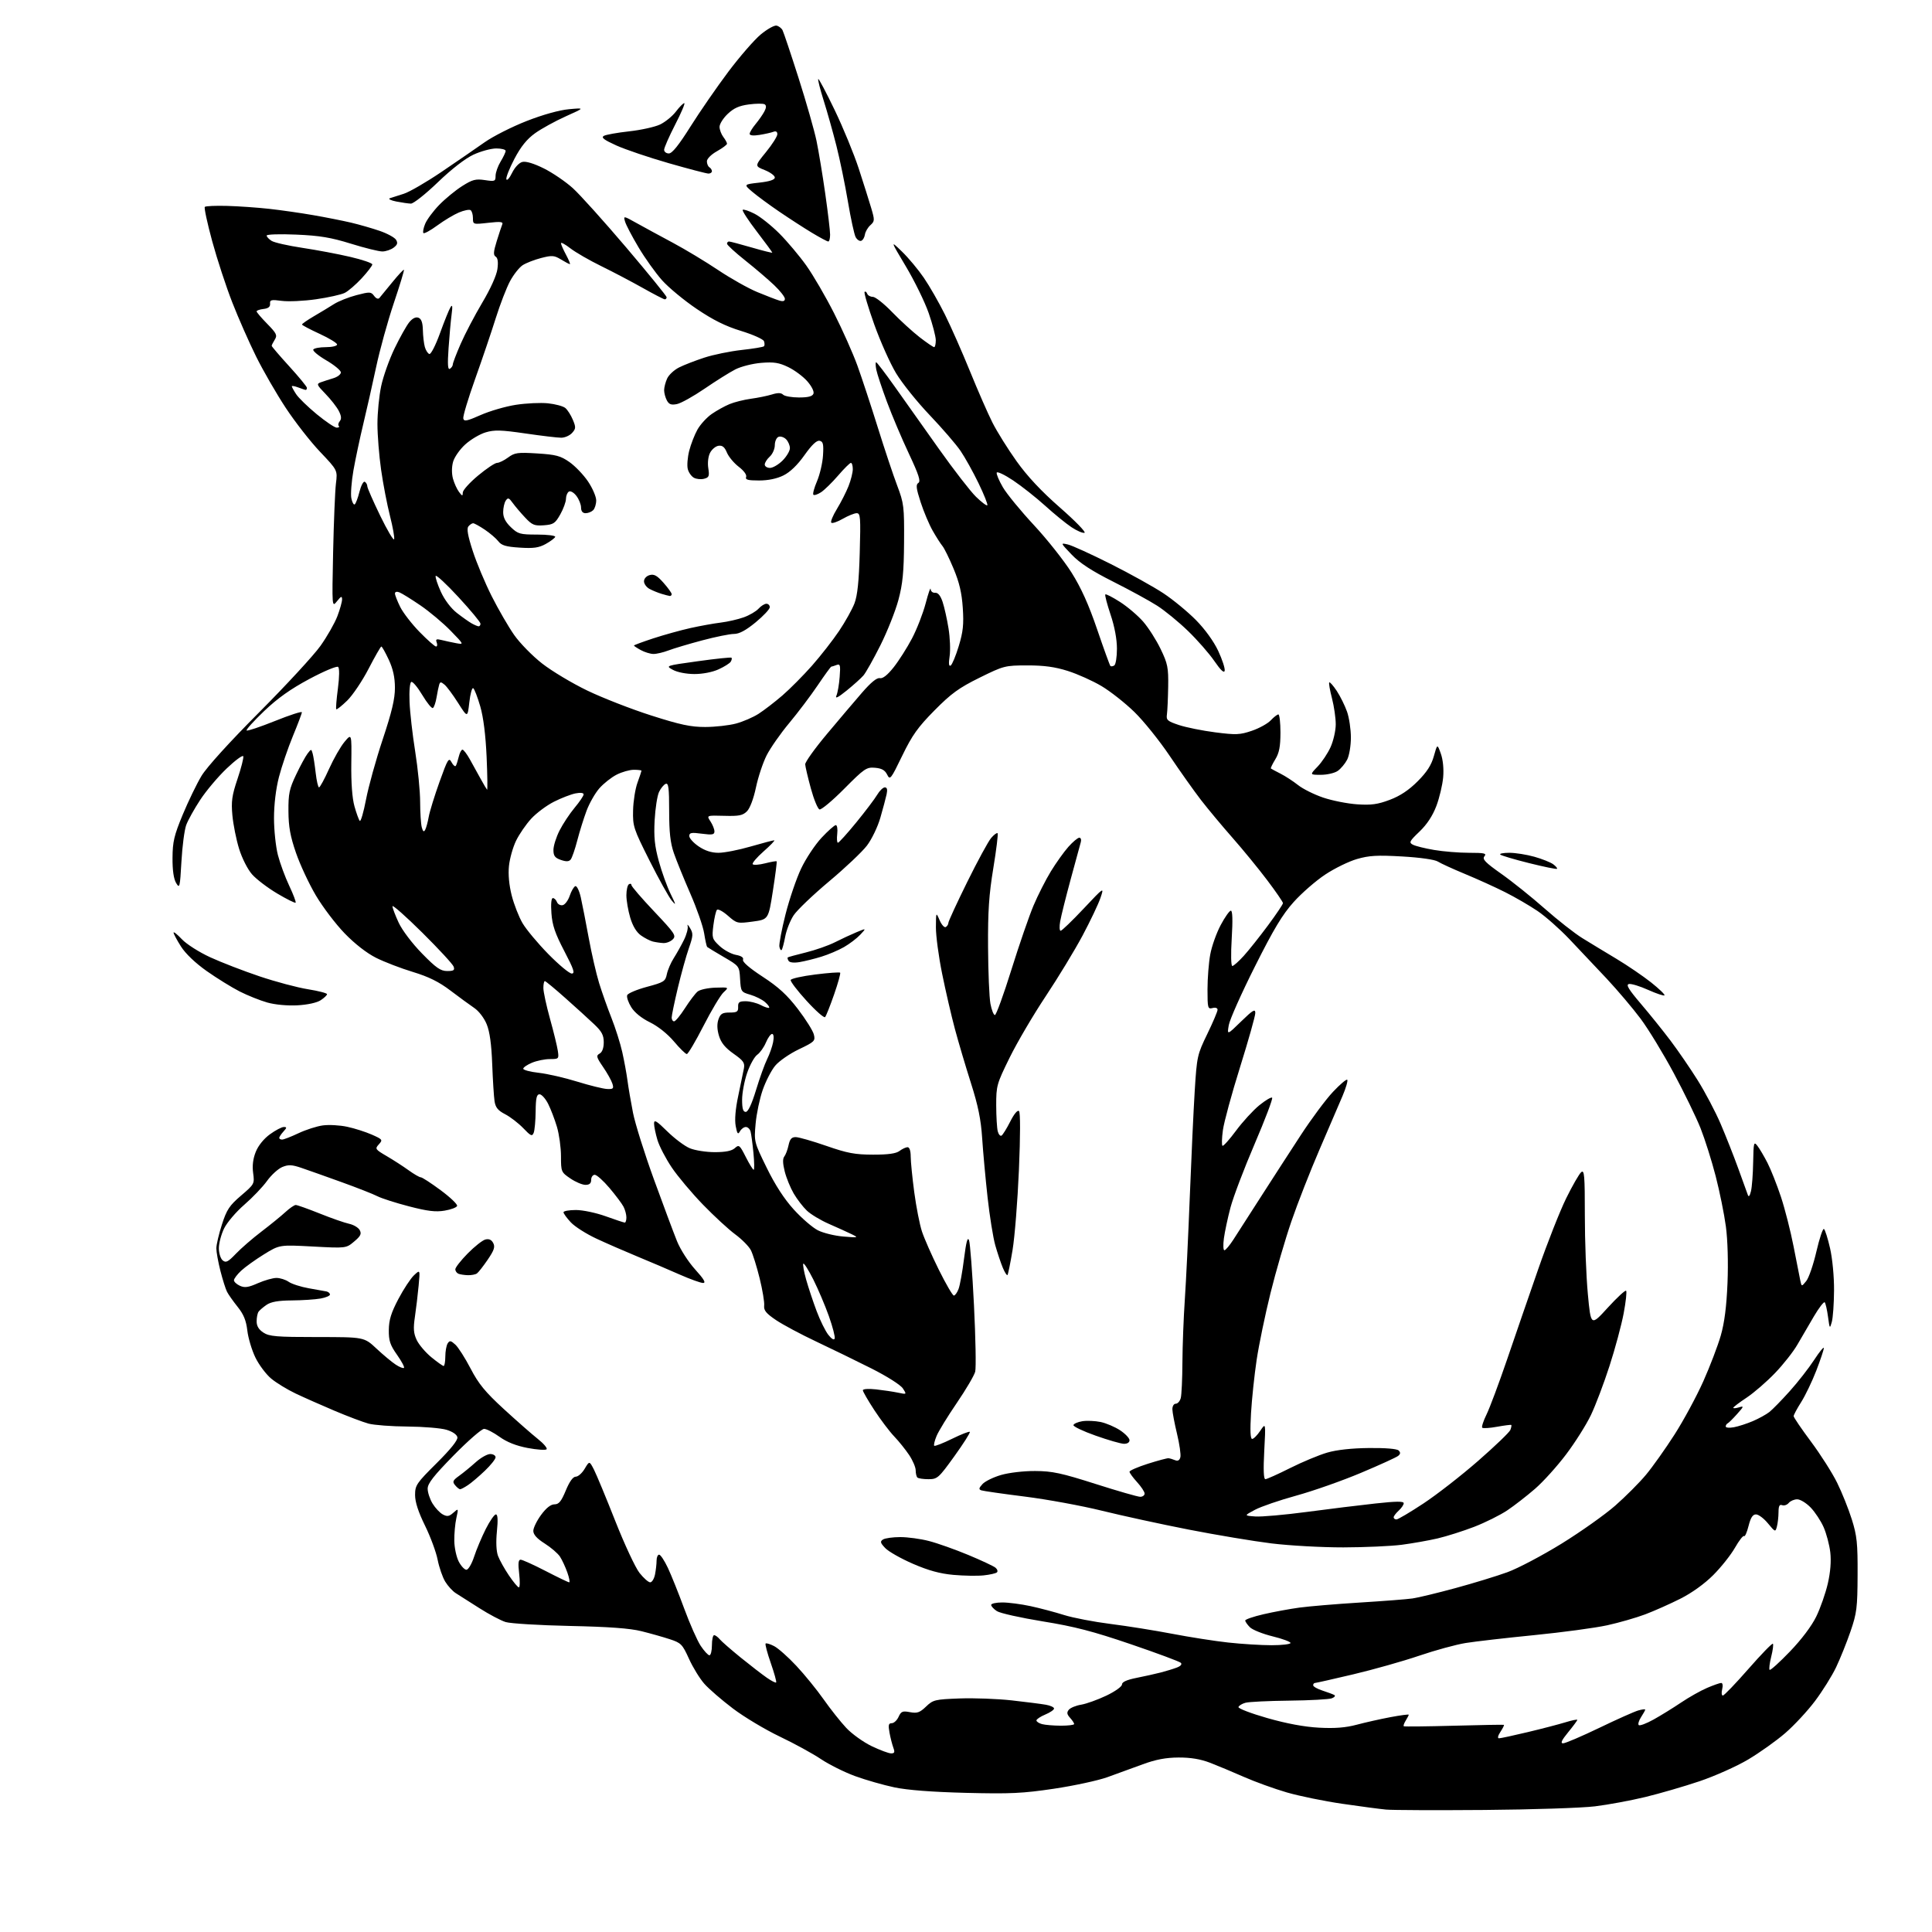<?xml version="1.0" encoding="UTF-8" standalone="no"?>
<svg 
  version="1.1" 
  xmlns="http://www.w3.org/2000/svg" 
  xmlns:xlink="http://www.w3.org/1999/xlink" 
  xmlns:svg="http://www.w3.org/2000/svg"
  xmlns:rdf="http://www.w3.org/1999/02/22-rdf-syntax-ns#"
  xmlns:cc="http://creativecommons.org/ns#"
  xmlns:dc="http://purl.org/dc/elements/1.1/"
  viewBox="0 0 768 768"
  width="768"
  height="768"
>
<style>svg {background-color: white; }</style>"
<path stroke="none" fill="black" fill-rule="evenodd" d="M590.00,719.49C571.02,719.64 553.48,719.57 551.00,719.34C548.52,719.11 540.65,718.06 533.50,717.02C526.35,715.98 516.45,713.95 511.50,712.51C506.55,711.07 498.90,708.30 494.50,706.36C490.10,704.42 484.02,701.88 481.00,700.72C477.23,699.27 473.30,698.62 468.50,698.64C463.47,698.67 459.46,699.42 454.25,701.34C450.26,702.80 443.96,705.10 440.25,706.44C436.53,707.78 426.97,709.85 419.00,711.04C406.52,712.90 401.65,713.13 384.00,712.69C370.56,712.35 360.76,711.60 355.56,710.51C351.19,709.59 344.15,707.58 339.91,706.03C335.68,704.48 329.57,701.44 326.35,699.28C323.13,697.11 315.77,693.08 310.00,690.33C304.23,687.58 295.84,682.56 291.36,679.17C286.89,675.79 281.75,671.34 279.95,669.29C278.15,667.24 275.41,662.78 273.87,659.37C271.27,653.63 270.72,653.07 266.28,651.62C263.65,650.75 258.57,649.32 255.00,648.43C250.40,647.28 242.07,646.67 226.50,646.34C214.40,646.08 202.93,645.38 201.00,644.79C199.07,644.19 194.35,641.69 190.50,639.23C186.65,636.77 182.47,634.11 181.20,633.32C179.94,632.54 178.04,630.46 176.98,628.72C175.92,626.98 174.57,623.06 173.97,620.03C173.38,616.99 171.12,610.88 168.95,606.46C166.28,601.03 165.00,597.08 165.00,594.28C165.00,590.41 165.56,589.59 173.58,581.62C179.15,576.08 182.05,572.47 181.82,571.33C181.62,570.27 179.89,569.08 177.49,568.36C175.30,567.70 168.32,567.12 162.00,567.07C155.68,567.03 148.70,566.50 146.50,565.91C144.30,565.31 138.22,563.02 133.00,560.81C127.78,558.60 120.80,555.51 117.50,553.94C114.20,552.37 109.84,549.71 107.81,548.02C105.79,546.34 102.96,542.58 101.54,539.67C100.12,536.76 98.67,531.93 98.32,528.94C97.85,524.91 96.85,522.46 94.47,519.50C92.71,517.30 90.80,514.60 90.24,513.50C89.68,512.40 88.50,508.65 87.61,505.17C86.73,501.69 86.00,497.67 86.00,496.24C86.00,494.81 87.00,490.54 88.22,486.76C90.13,480.83 91.19,479.23 95.83,475.26C101.13,470.73 101.21,470.58 100.63,466.31C100.23,463.39 100.57,460.62 101.67,457.88C102.66,455.40 104.87,452.66 107.30,450.90C109.50,449.30 111.98,448.00 112.81,448.00C114.09,448.00 114.07,448.27 112.65,449.83C111.74,450.83 111.00,451.96 111.00,452.33C111.00,452.70 111.52,453.00 112.15,453.00C112.79,453.00 115.70,451.87 118.62,450.49C121.55,449.10 125.91,447.70 128.32,447.37C130.73,447.04 135.09,447.28 138.01,447.91C140.93,448.53 145.34,449.94 147.81,451.03C152.10,452.93 152.22,453.10 150.60,454.89C148.99,456.67 149.12,456.88 153.70,459.56C156.34,461.10 160.26,463.63 162.40,465.18C164.55,466.73 166.74,468.00 167.28,468.00C167.82,468.00 171.37,470.31 175.17,473.13C178.97,475.94 181.92,478.75 181.71,479.37C181.51,479.98 179.27,480.83 176.73,481.25C173.18,481.85 169.94,481.46 162.57,479.54C157.32,478.18 151.68,476.37 150.05,475.53C148.42,474.68 142.00,472.16 135.79,469.92C129.58,467.68 122.41,465.13 119.84,464.26C116.01,462.96 114.67,462.90 112.21,463.91C110.57,464.59 107.84,467.08 106.14,469.45C104.44,471.82 100.37,476.08 97.09,478.92C93.82,481.75 90.21,486.00 89.07,488.35C87.93,490.71 87.00,494.23 87.00,496.19C87.00,498.16 87.68,500.32 88.52,501.02C89.80,502.08 90.64,501.65 93.77,498.38C95.82,496.23 100.42,492.24 104.00,489.52C107.58,486.79 111.85,483.31 113.50,481.78C115.15,480.26 116.98,479.01 117.56,479.00C118.14,479.00 122.41,480.52 127.06,482.38C131.70,484.25 136.97,486.08 138.76,486.47C140.55,486.85 142.46,487.99 143.00,489.00C143.79,490.48 143.36,491.36 140.78,493.53C137.59,496.22 137.59,496.22 124.35,495.51C111.12,494.80 111.12,494.80 104.92,498.63C101.52,500.73 97.44,503.66 95.86,505.13C94.29,506.60 93.00,508.31 93.00,508.92C93.00,509.54 94.07,510.53 95.37,511.12C97.27,511.99 98.71,511.78 102.50,510.10C105.12,508.95 108.45,508.00 109.90,508.00C111.36,508.00 113.55,508.70 114.77,509.55C115.99,510.40 119.58,511.55 122.74,512.11C125.91,512.66 129.07,513.23 129.78,513.37C130.48,513.51 131.11,514.05 131.17,514.56C131.24,515.08 129.54,515.81 127.40,516.19C125.25,516.57 120.11,516.91 115.97,516.94C110.62,516.98 107.73,517.49 105.97,518.69C104.61,519.62 103.17,520.86 102.77,521.44C102.36,522.02 102.02,523.73 102.02,525.23C102.00,527.10 102.85,528.51 104.71,529.73C107.06,531.26 109.90,531.50 126.09,531.50C144.75,531.50 144.75,531.50 149.65,536.08C152.34,538.60 155.79,541.47 157.31,542.46C158.82,543.46 160.30,544.03 160.59,543.75C160.88,543.46 159.63,541.11 157.81,538.53C155.06,534.63 154.51,532.95 154.56,528.67C154.60,524.70 155.48,521.85 158.37,516.36C160.44,512.44 163.23,508.20 164.57,506.94C167.01,504.65 167.01,504.65 166.41,511.07C166.08,514.61 165.42,520.16 164.94,523.41C164.24,528.12 164.39,530.01 165.66,532.70C166.55,534.56 169.17,537.64 171.49,539.54C173.81,541.44 176.00,543.00 176.35,543.00C176.71,543.00 177.01,541.31 177.02,539.25C177.02,537.19 177.45,534.84 177.95,534.04C178.74,532.79 179.19,532.86 181.00,534.50C182.16,535.55 184.89,539.84 187.07,544.02C190.24,550.11 192.86,553.31 200.26,560.11C205.34,564.77 211.42,570.11 213.77,571.98C216.12,573.84 217.69,575.70 217.27,576.12C216.85,576.53 213.45,576.29 209.73,575.59C205.17,574.72 201.51,573.27 198.56,571.15C196.15,569.42 193.39,568.00 192.43,568.00C191.47,568.00 186.03,572.74 180.34,578.54C172.36,586.69 170.00,589.70 170.00,591.79C170.01,593.28 170.88,595.93 171.95,597.69C173.02,599.44 174.85,601.39 176.03,602.02C177.77,602.95 178.55,602.82 180.22,601.33C182.27,599.51 182.28,599.51 181.40,603.50C180.91,605.70 180.55,609.75 180.59,612.50C180.63,615.25 181.43,618.96 182.36,620.75C183.29,622.54 184.66,624.00 185.41,624.00C186.16,624.00 187.53,621.68 188.47,618.80C189.40,615.95 191.49,611.00 193.10,607.80C194.71,604.61 196.52,602.00 197.12,602.00C197.86,602.00 197.99,604.14 197.53,608.75C197.11,612.96 197.27,616.63 197.97,618.50C198.59,620.15 200.53,623.64 202.30,626.25C204.06,628.86 205.84,631.00 206.26,631.00C206.68,631.00 206.73,628.52 206.37,625.50C205.90,621.47 206.05,620.00 206.95,620.00C207.63,620.00 212.10,622.02 216.90,624.50C221.69,626.98 225.90,629.00 226.26,629.00C226.62,629.00 226.29,627.23 225.52,625.07C224.76,622.91 223.44,620.08 222.60,618.79C221.75,617.49 219.02,615.15 216.53,613.57C213.44,611.62 212.00,610.02 212.00,608.55C212.00,607.37 213.39,604.51 215.09,602.20C217.11,599.45 218.94,598.00 220.40,598.00C222.16,598.00 223.11,596.84 224.91,592.50C226.40,588.90 227.78,587.00 228.88,587.00C229.81,587.00 231.41,585.58 232.43,583.84C234.30,580.69 234.30,580.69 236.12,584.23C237.12,586.18 240.93,595.37 244.59,604.64C248.25,613.91 252.58,623.19 254.21,625.25C255.84,627.31 257.75,629.00 258.46,629.00C259.17,629.00 260.03,627.59 260.38,625.87C260.72,624.16 261.00,621.68 261.00,620.37C261.00,619.07 261.45,618.00 262.01,618.00C262.57,618.00 264.13,620.36 265.49,623.25C266.85,626.14 269.78,633.44 272.00,639.48C274.22,645.52 277.16,652.16 278.53,654.23C279.91,656.30 281.47,658.00 282.01,658.00C282.56,658.00 283.00,656.20 283.00,654.00C283.00,651.80 283.39,650.00 283.88,650.00C284.36,650.00 285.36,650.73 286.09,651.61C286.83,652.50 290.60,655.78 294.46,658.92C298.33,662.05 302.99,665.65 304.81,666.91C306.63,668.18 308.30,669.03 308.53,668.81C308.75,668.58 307.80,665.11 306.40,661.10C305.00,657.09 304.08,653.59 304.34,653.33C304.60,653.07 306.13,653.53 307.73,654.36C309.34,655.19 313.32,658.72 316.57,662.21C319.83,665.69 324.70,671.68 327.40,675.52C330.09,679.36 334.14,684.46 336.40,686.87C338.65,689.27 343.20,692.53 346.50,694.12C349.80,695.70 353.28,697.00 354.23,697.00C355.60,697.00 355.78,696.54 355.12,694.75C354.66,693.51 353.97,690.81 353.59,688.75C353.04,685.72 353.21,685.00 354.48,685.00C355.34,685.00 356.56,683.87 357.19,682.49C358.19,680.29 358.77,680.05 361.73,680.61C364.59,681.14 365.61,680.79 368.11,678.40C370.92,675.70 371.66,675.53 381.49,675.16C387.21,674.95 396.53,675.30 402.20,675.93C407.86,676.57 413.96,677.34 415.75,677.66C417.54,677.97 419.00,678.65 419.00,679.16C419.00,679.68 417.43,680.76 415.50,681.56C413.57,682.37 412.00,683.42 412.00,683.90C412.00,684.38 413.01,685.04 414.25,685.37C415.49,685.70 418.86,685.98 421.75,685.99C424.64,685.99 427.00,685.70 427.00,685.33C427.00,684.96 426.26,683.84 425.36,682.85C424.10,681.45 423.99,680.72 424.88,679.64C425.52,678.88 427.72,677.97 429.77,677.64C431.82,677.30 436.31,675.69 439.75,674.06C443.24,672.40 446.00,670.43 446.00,669.61C446.00,668.62 447.87,667.77 451.75,666.99C454.91,666.36 459.24,665.40 461.37,664.85C463.51,664.30 466.39,663.42 467.79,662.89C469.35,662.30 469.97,661.57 469.39,660.99C468.88,660.48 459.92,657.15 449.48,653.59C434.43,648.46 427.19,646.58 414.53,644.53C405.74,643.10 397.53,641.27 396.28,640.45C395.02,639.63 394.00,638.51 394.00,637.98C394.00,637.44 396.00,637.00 398.43,637.00C400.87,637.00 405.94,637.66 409.68,638.47C413.43,639.28 419.43,640.87 423.00,642.00C426.57,643.12 434.90,644.72 441.50,645.55C448.10,646.38 459.12,648.14 466.00,649.46C472.88,650.78 482.87,652.35 488.21,652.93C493.55,653.52 501.31,654.00 505.46,654.00C509.61,654.00 513.00,653.60 513.00,653.11C513.00,652.62 509.79,651.43 505.86,650.47C501.93,649.50 497.88,647.88 496.86,646.86C495.84,645.84 495.00,644.63 495.00,644.18C495.00,643.73 498.26,642.61 502.25,641.69C506.24,640.76 512.65,639.58 516.50,639.05C520.35,638.53 531.15,637.62 540.50,637.04C549.85,636.46 559.30,635.73 561.50,635.41C563.70,635.10 571.35,633.25 578.50,631.31C585.65,629.37 594.97,626.52 599.20,624.98C603.44,623.44 613.15,618.31 620.79,613.60C628.42,608.88 638.00,602.09 642.08,598.51C646.16,594.93 651.66,589.42 654.30,586.25C656.94,583.09 662.05,575.88 665.67,570.23C669.28,564.59 674.41,555.09 677.08,549.12C679.74,543.16 682.87,534.95 684.04,530.89C685.51,525.76 686.32,519.36 686.71,510.00C687.04,501.91 686.78,492.93 686.07,487.59C685.42,482.69 683.59,473.67 682.01,467.54C680.43,461.41 677.72,452.84 676.00,448.49C674.27,444.14 669.47,434.27 665.32,426.54C661.18,418.82 655.27,409.12 652.20,405.00C649.13,400.88 643.03,393.68 638.66,389.00C634.28,384.32 627.59,377.24 623.79,373.25C619.99,369.26 614.32,364.25 611.19,362.13C608.06,360.01 602.28,356.65 598.34,354.67C594.40,352.68 587.22,349.43 582.39,347.43C577.57,345.43 572.69,343.20 571.56,342.48C570.35,341.70 564.53,340.87 557.41,340.46C547.46,339.89 544.28,340.07 539.41,341.48C536.16,342.42 530.47,345.20 526.78,347.66C523.08,350.11 517.45,355.01 514.28,358.54C509.80,363.52 506.33,369.28 498.83,384.23C493.50,394.83 488.84,405.30 488.46,407.50C487.77,411.50 487.77,411.50 493.38,406.03C498.07,401.47 499.00,400.92 499.00,402.70C499.00,403.87 496.28,413.52 492.96,424.14C489.63,434.76 486.55,446.07 486.12,449.27C485.68,452.46 485.61,455.26 485.96,455.47C486.31,455.69 488.73,452.99 491.33,449.48C493.93,445.96 498.08,441.43 500.55,439.40C503.03,437.38 505.34,436.01 505.69,436.36C506.05,436.71 502.91,444.99 498.73,454.75C494.54,464.51 490.23,475.88 489.14,480.00C488.05,484.12 486.87,489.64 486.52,492.25C486.17,494.86 486.25,497.00 486.72,497.00C487.18,497.00 488.79,495.09 490.30,492.75C491.81,490.41 496.75,482.72 501.27,475.67C505.80,468.61 512.93,457.58 517.12,451.17C521.31,444.75 527.04,437.05 529.85,434.06C532.66,431.07 535.23,428.89 535.55,429.22C535.88,429.55 535.04,432.45 533.68,435.66C532.33,438.87 528.21,448.45 524.53,456.95C520.86,465.45 515.83,478.28 513.37,485.45C510.90,492.63 507.15,505.49 505.04,514.04C502.92,522.58 500.45,534.50 499.54,540.54C498.64,546.57 497.63,556.11 497.30,561.75C496.90,568.64 497.04,572.00 497.75,572.00C498.33,572.00 499.78,570.54 500.98,568.75C503.16,565.50 503.16,565.50 502.56,576.75C502.16,584.24 502.31,588.00 503.00,588.00C503.57,588.00 508.00,586.01 512.84,583.58C517.68,581.15 524.31,578.39 527.57,577.44C531.37,576.33 537.32,575.68 544.19,575.61C550.73,575.54 555.32,575.92 555.99,576.59C556.78,577.39 556.73,577.97 555.79,578.74C555.08,579.32 548.42,582.36 541.00,585.48C533.58,588.61 522.04,592.67 515.36,594.51C508.69,596.34 501.26,598.89 498.86,600.17C494.50,602.50 494.50,602.50 499.00,602.82C501.48,603.00 510.70,602.18 519.50,601.01C528.30,599.84 540.56,598.33 546.75,597.66C555.05,596.75 558.00,596.73 558.00,597.56C558.00,598.18 557.10,599.50 556.00,600.50C554.90,601.50 554.00,602.69 554.00,603.15C554.00,603.62 554.50,604.00 555.11,604.00C555.73,604.00 560.56,601.14 565.86,597.64C571.16,594.14 580.96,586.51 587.62,580.69C594.29,574.86 600.04,569.34 600.40,568.41C600.75,567.48 600.92,566.59 600.77,566.45C600.62,566.30 598.09,566.62 595.15,567.15C592.20,567.69 589.53,567.86 589.21,567.54C588.89,567.22 589.66,564.83 590.94,562.23C592.21,559.63 595.86,549.85 599.06,540.50C602.25,531.15 607.83,514.95 611.47,504.50C615.10,494.05 620.11,481.37 622.59,476.32C625.08,471.28 627.76,466.61 628.56,465.95C629.81,464.92 630.00,467.23 630.00,483.13C629.99,493.23 630.53,507.28 631.19,514.35C632.39,527.20 632.39,527.20 639.09,519.85C642.78,515.81 646.07,512.77 646.40,513.09C646.74,513.42 646.30,517.47 645.43,522.09C644.56,526.72 642.03,536.12 639.80,543.00C637.58,549.88 634.26,558.65 632.42,562.50C630.58,566.35 626.15,573.38 622.56,578.13C618.98,582.88 613.41,589.05 610.18,591.84C606.96,594.63 602.01,598.48 599.18,600.38C596.35,602.28 590.42,605.23 586.00,606.94C581.59,608.64 575.04,610.71 571.46,611.55C567.88,612.38 561.47,613.51 557.22,614.07C552.98,614.62 542.52,615.09 534.00,615.11C525.48,615.12 512.65,614.41 505.50,613.54C498.35,612.66 483.50,610.18 472.50,608.03C461.50,605.88 445.98,602.50 438.00,600.53C430.02,598.56 416.30,596.04 407.50,594.93C398.70,593.83 390.88,592.70 390.11,592.44C389.00,592.05 389.09,591.56 390.54,589.96C391.54,588.85 394.86,587.22 397.93,586.33C401.10,585.41 406.95,584.72 411.50,584.75C418.30,584.78 421.91,585.56 435.50,589.89C444.30,592.70 452.29,595.00 453.25,595.00C454.21,595.00 455.00,594.43 455.00,593.72C455.00,593.02 453.65,590.97 452.00,589.16C450.35,587.35 449.00,585.50 449.00,585.04C449.00,584.57 452.26,583.15 456.25,581.88C460.24,580.61 463.95,579.62 464.50,579.67C465.05,579.73 466.23,580.08 467.12,580.45C468.20,580.89 468.89,580.51 469.21,579.29C469.48,578.29 468.88,574.10 467.89,569.98C466.90,565.87 466.07,561.49 466.04,560.25C466.02,558.98 466.60,558.00 467.38,558.00C468.14,558.00 469.04,556.99 469.37,555.75C469.70,554.51 470.00,548.10 470.03,541.50C470.07,534.90 470.50,523.65 470.99,516.50C471.48,509.35 472.37,490.90 472.97,475.50C473.57,460.10 474.45,441.20 474.93,433.50C475.78,419.95 475.94,419.23 479.90,411.05C482.16,406.41 484.00,402.06 484.00,401.40C484.00,400.68 483.19,400.40 482.00,400.71C480.12,401.20 480.00,400.74 480.00,393.30C480.00,388.94 480.49,382.70 481.09,379.43C481.68,376.17 483.55,370.91 485.23,367.75C486.91,364.59 488.73,362.00 489.29,362.00C489.95,362.00 490.07,365.81 489.63,373.00C489.25,379.36 489.34,384.00 489.87,384.00C490.36,384.00 492.41,382.18 494.42,379.96C496.43,377.74 500.75,372.30 504.04,367.87C507.32,363.45 510.00,359.46 510.00,359.01C510.00,358.56 507.19,354.46 503.75,349.91C500.31,345.35 494.11,337.77 489.96,333.06C485.81,328.35 480.16,321.57 477.40,318.00C474.65,314.43 469.06,306.55 464.99,300.50C460.92,294.45 454.59,286.57 450.91,283.00C447.23,279.42 441.36,274.80 437.86,272.72C434.36,270.64 428.35,267.94 424.50,266.72C419.38,265.10 415.05,264.50 408.38,264.51C399.50,264.52 399.01,264.65 389.38,269.40C381.17,273.46 378.15,275.65 371.48,282.39C364.86,289.09 362.62,292.23 358.65,300.41C354.09,309.83 353.79,310.20 352.65,307.91C351.77,306.14 350.49,305.42 347.82,305.20C344.45,304.91 343.59,305.49 335.61,313.53C330.89,318.29 326.46,321.99 325.76,321.76C325.07,321.53 323.52,317.78 322.33,313.42C321.14,309.07 320.13,304.75 320.08,303.84C320.04,302.93 323.90,297.53 328.67,291.84C333.43,286.15 339.73,278.73 342.67,275.34C346.23,271.24 348.59,269.32 349.75,269.58C350.91,269.84 352.78,268.36 355.26,265.24C357.32,262.63 360.60,257.48 362.54,253.78C364.48,250.09 366.93,243.79 367.98,239.78C369.03,235.78 369.91,233.24 369.94,234.14C369.98,235.06 370.76,235.72 371.72,235.64C372.87,235.55 373.85,236.74 374.71,239.29C375.40,241.37 376.46,246.10 377.05,249.79C377.65,253.48 377.85,258.46 377.49,260.86C377.05,263.83 377.18,265.00 377.91,264.56C378.49,264.19 379.94,260.72 381.12,256.83C382.85,251.12 383.16,248.20 382.72,241.63C382.33,235.69 381.34,231.49 379.06,226.05C377.35,221.95 375.36,217.90 374.64,217.05C373.93,216.20 372.17,213.46 370.75,210.96C369.33,208.46 367.17,203.35 365.96,199.60C364.18,194.10 364.01,192.61 365.07,191.96C366.08,191.33 365.23,188.70 361.29,180.32C358.48,174.37 354.56,165.09 352.56,159.70C350.56,154.31 348.66,148.57 348.34,146.95C348.02,145.33 347.99,144.00 348.28,144.00C348.57,144.00 351.92,148.39 355.72,153.75C359.52,159.11 367.43,170.27 373.30,178.54C379.17,186.81 385.77,195.33 387.97,197.47C390.17,199.62 392.19,201.14 392.47,200.86C392.75,200.58 391.19,196.65 389.00,192.12C386.81,187.59 383.57,181.77 381.80,179.19C380.04,176.61 374.52,170.22 369.55,165.00C364.57,159.78 358.56,152.29 356.20,148.36C353.83,144.43 349.92,135.67 347.50,128.89C345.08,122.11 343.37,116.33 343.69,116.03C344.01,115.74 344.47,116.06 344.72,116.75C344.97,117.44 345.98,118.00 346.97,118.00C347.97,118.00 351.42,120.73 354.64,124.07C357.86,127.40 362.79,131.90 365.59,134.07C368.39,136.23 370.98,138.00 371.34,138.00C371.70,138.00 371.99,136.76 371.99,135.25C371.98,133.74 370.71,128.88 369.17,124.46C367.63,120.03 363.56,111.71 360.13,105.96C353.89,95.50 353.89,95.50 358.54,100.00C361.10,102.47 365.01,107.16 367.24,110.42C369.47,113.67 373.25,120.26 375.64,125.07C378.03,129.87 382.51,140.03 385.61,147.65C388.71,155.27 392.71,164.43 394.52,168.00C396.32,171.57 400.63,178.48 404.10,183.34C408.38,189.34 413.91,195.25 421.37,201.78C427.40,207.06 431.79,211.57 431.12,211.79C430.45,212.02 428.13,211.03 425.97,209.60C423.80,208.16 419.08,204.32 415.48,201.05C411.88,197.79 406.14,193.26 402.74,190.98C399.33,188.71 396.40,187.31 396.21,187.88C396.02,188.45 397.13,191.07 398.67,193.71C400.21,196.34 405.76,203.11 411.00,208.74C416.24,214.38 422.96,222.86 425.95,227.60C429.78,233.69 432.77,240.33 436.15,250.24C438.78,257.95 441.14,264.47 441.40,264.73C441.66,264.99 442.35,264.90 442.93,264.54C443.52,264.18 444.00,261.18 444.00,257.87C444.00,254.08 443.06,249.05 441.46,244.30C440.07,240.14 439.13,236.54 439.38,236.29C439.63,236.04 442.26,237.38 445.22,239.28C448.18,241.17 452.33,244.70 454.43,247.11C456.53,249.53 459.66,254.43 461.37,258.00C464.18,263.82 464.49,265.38 464.37,273.00C464.29,277.68 464.07,282.62 463.87,284.00C463.54,286.22 464.07,286.69 468.67,288.22C471.52,289.16 478.00,290.47 483.09,291.12C491.34,292.18 492.89,292.11 497.63,290.50C500.55,289.51 503.93,287.64 505.14,286.35C506.36,285.06 507.72,284.00 508.17,284.00C508.63,284.00 509.00,287.26 509.00,291.25C508.99,296.79 508.51,299.29 506.94,301.86C505.81,303.71 505.03,305.34 505.20,305.49C505.36,305.63 507.07,306.55 509.00,307.53C510.93,308.51 514.08,310.56 516.00,312.08C517.92,313.61 522.42,315.85 526.00,317.06C529.58,318.27 535.65,319.47 539.50,319.73C545.12,320.11 547.68,319.75 552.47,317.94C556.57,316.40 560.03,314.09 563.52,310.60C567.21,306.91 568.99,304.14 569.98,300.58C571.35,295.66 571.35,295.66 572.75,299.58C573.61,301.98 573.97,305.63 573.68,309.00C573.41,312.02 572.20,317.15 570.98,320.38C569.50,324.29 567.25,327.71 564.29,330.55C560.25,334.41 560.00,334.93 561.66,335.79C562.67,336.32 566.46,337.26 570.08,337.87C573.70,338.49 579.94,339.00 583.95,339.00C590.10,339.00 591.06,339.22 590.08,340.40C589.14,341.54 590.39,342.84 596.78,347.35C601.10,350.39 608.89,356.63 614.07,361.21C619.26,365.78 625.98,371.06 629.00,372.92C632.02,374.79 638.10,378.47 642.50,381.11C646.90,383.75 653.13,387.99 656.34,390.53C659.54,393.08 661.94,395.39 661.66,395.67C661.38,395.95 658.46,394.97 655.17,393.50C651.89,392.02 648.45,390.97 647.53,391.16C646.25,391.42 647.37,393.27 652.25,399.00C655.77,403.12 661.09,409.74 664.07,413.69C667.06,417.65 671.91,424.72 674.85,429.41C677.79,434.11 681.90,441.89 683.97,446.72C686.04,451.55 689.20,459.55 690.99,464.50C692.79,469.45 694.49,474.18 694.79,475.00C695.13,475.97 695.57,475.44 696.04,473.50C696.44,471.85 696.83,466.68 696.91,462.00C697.05,454.12 697.18,453.65 698.61,455.50C699.46,456.60 701.26,459.64 702.60,462.26C703.95,464.88 706.35,470.96 707.95,475.76C709.54,480.57 711.80,489.45 712.98,495.50C714.15,501.55 715.35,507.62 715.64,509.00C716.17,511.50 716.17,511.50 718.02,509.22C719.04,507.97 720.85,502.68 722.05,497.48C723.26,492.28 724.60,488.25 725.04,488.53C725.48,488.80 726.58,492.26 727.48,496.22C728.42,500.34 729.10,507.51 729.06,512.96C729.03,518.21 728.63,523.85 728.17,525.50C727.38,528.35 727.31,528.25 726.66,523.40C726.28,520.60 725.69,518.03 725.35,517.69C725.01,517.35 723.07,519.86 721.05,523.28C719.02,526.70 716.08,531.75 714.50,534.50C712.93,537.25 708.95,542.32 705.64,545.77C702.34,549.22 697.25,553.63 694.32,555.58C691.39,557.52 689.00,559.34 689.00,559.62C689.00,559.90 690.01,559.83 691.25,559.45C693.32,558.82 693.26,559.04 690.50,562.12C688.85,563.97 687.16,565.64 686.75,565.82C686.34,566.01 686.00,566.57 686.00,567.06C686.00,567.55 687.46,567.68 689.25,567.35C691.04,567.02 694.43,565.92 696.80,564.91C699.16,563.90 702.11,562.27 703.36,561.29C704.61,560.30 708.25,556.58 711.46,553.00C714.68,549.42 719.03,543.84 721.15,540.59C723.27,537.35 725.00,535.22 725.00,535.88C725.00,536.53 723.65,540.56 722.01,544.83C720.36,549.09 717.66,554.72 716.01,557.33C714.35,559.94 713.00,562.46 713.00,562.94C713.00,563.42 716.10,567.98 719.90,573.08C723.69,578.17 728.37,585.52 730.29,589.42C732.21,593.31 734.84,599.88 736.13,604.00C738.17,610.49 738.48,613.45 738.42,626.00C738.37,639.11 738.10,641.26 735.61,648.50C734.10,652.90 731.52,659.31 729.88,662.76C728.24,666.20 724.46,672.24 721.49,676.19C718.52,680.15 713.19,685.88 709.65,688.94C706.11,692.00 699.48,696.72 694.92,699.43C690.36,702.14 681.65,706.03 675.57,708.08C669.48,710.13 659.77,712.95 654.00,714.35C648.23,715.74 639.23,717.41 634.00,718.05C628.77,718.69 608.98,719.34 590.00,719.49zM621.35,693.00C622.23,693.00 628.69,690.24 635.70,686.87C642.71,683.49 649.69,680.37 651.22,679.94C652.75,679.50 654.00,679.35 654.00,679.60C654.00,679.86 653.26,681.19 652.36,682.57C651.47,683.94 651.04,685.37 651.42,685.75C651.80,686.13 654.45,685.14 657.31,683.55C660.16,681.97 665.08,678.93 668.24,676.80C671.40,674.67 676.05,672.05 678.58,670.97C681.10,669.89 683.63,669.00 684.19,669.00C684.79,669.00 684.95,670.05 684.59,671.50C684.24,672.88 684.37,674.00 684.86,674.00C685.36,674.00 689.92,669.25 695.00,663.45C700.08,657.65 704.46,653.13 704.75,653.41C705.03,653.69 704.73,656.02 704.08,658.58C703.44,661.15 703.15,663.49 703.45,663.79C703.75,664.09 707.38,660.82 711.50,656.53C716.12,651.73 720.16,646.37 721.99,642.61C723.63,639.25 725.69,633.35 726.58,629.50C727.63,624.94 727.97,620.61 727.57,617.08C727.22,614.10 726.03,609.60 724.92,607.08C723.81,604.56 721.48,601.04 719.75,599.25C718.02,597.46 715.63,596.00 714.43,596.00C713.23,596.00 711.71,596.65 711.05,597.44C710.39,598.23 709.21,598.63 708.43,598.33C707.37,597.93 707.00,598.65 706.99,601.14C706.98,602.99 706.69,605.54 706.35,606.82C705.75,609.08 705.67,609.05 702.79,605.57C701.18,603.60 699.04,602.00 698.05,602.00C696.73,602.00 695.92,603.26 695.07,606.62C694.43,609.16 693.63,610.96 693.29,610.62C692.95,610.28 691.32,612.36 689.68,615.24C688.04,618.11 684.15,623.01 681.03,626.13C677.55,629.61 672.51,633.23 667.94,635.53C663.85,637.59 657.58,640.38 654.00,641.73C650.42,643.08 643.61,645.04 638.86,646.08C634.11,647.12 621.06,648.88 609.86,649.99C598.66,651.10 586.40,652.51 582.62,653.12C578.83,653.73 570.51,656.00 564.12,658.18C557.73,660.35 545.98,663.67 538.00,665.56C530.02,667.45 523.16,668.99 522.75,669.00C522.34,669.00 522.00,669.42 522.00,669.92C522.00,670.43 523.69,671.39 525.75,672.05C527.81,672.72 529.92,673.51 530.43,673.80C530.95,674.10 530.50,674.69 529.43,675.10C528.37,675.52 520.75,675.94 512.50,676.03C504.25,676.12 496.41,676.50 495.07,676.88C493.74,677.25 492.50,678.01 492.31,678.57C492.12,679.13 497.26,681.10 503.73,682.95C511.47,685.16 518.52,686.47 524.33,686.78C530.66,687.12 534.91,686.78 539.33,685.60C542.72,684.70 548.76,683.34 552.75,682.59C556.74,681.84 560.00,681.41 560.00,681.63C560.00,681.85 559.45,682.90 558.79,683.97C558.12,685.04 557.78,686.05 558.04,686.22C558.29,686.39 567.27,686.29 578.00,686.00C588.73,685.71 597.65,685.55 597.83,685.65C598.01,685.75 597.40,686.99 596.46,688.41C595.43,689.99 595.21,691.00 595.89,691.00C596.51,691.00 601.63,689.90 607.26,688.55C612.89,687.21 619.64,685.45 622.25,684.65C624.86,683.85 627.00,683.41 627.00,683.68C627.00,683.95 625.37,686.15 623.38,688.58C620.76,691.78 620.20,693.00 621.35,693.00zM391.00,626.24C388.52,626.50 383.12,626.41 379.00,626.04C373.61,625.55 369.06,624.30 362.86,621.61C358.10,619.54 353.16,616.74 351.88,615.37C349.91,613.28 349.78,612.75 351.03,611.96C351.84,611.45 354.91,611.02 357.86,611.02C360.80,611.01 365.95,611.71 369.29,612.58C372.64,613.44 379.65,615.93 384.87,618.10C390.09,620.27 394.97,622.56 395.72,623.18C396.47,623.81 396.73,624.64 396.29,625.04C395.86,625.44 393.48,625.98 391.00,626.24zM182.90,592.00C182.54,592.00 181.64,591.28 180.91,590.39C179.76,589.00 179.98,588.49 182.54,586.64C184.17,585.47 187.13,583.04 189.12,581.25C191.11,579.46 193.70,578.00 194.87,578.00C196.04,578.00 197.00,578.58 197.00,579.29C197.00,580.00 195.09,582.41 192.75,584.64C190.41,586.88 187.39,589.45 186.03,590.35C184.67,591.26 183.26,592.00 182.90,592.00zM369.07,588.00C367.01,588.00 365.03,587.70 364.67,587.33C364.30,586.97 364.00,585.68 364.00,584.47C364.00,583.27 362.83,580.53 361.40,578.39C359.97,576.25 357.30,572.92 355.46,571.00C353.62,569.08 350.06,564.37 347.56,560.55C345.05,556.72 343.00,553.17 343.00,552.66C343.00,552.12 345.24,551.97 348.25,552.30C351.14,552.62 355.07,553.21 356.99,553.61C360.47,554.34 360.47,554.34 358.90,551.92C358.01,550.54 352.64,547.13 346.42,543.99C340.41,540.97 330.55,536.16 324.50,533.31C318.45,530.46 311.25,526.62 308.50,524.77C304.54,522.10 303.56,520.90 303.77,518.99C303.93,517.67 303.11,512.79 301.97,508.14C300.82,503.48 299.25,498.45 298.47,496.95C297.69,495.44 294.91,492.63 292.28,490.69C289.65,488.76 283.86,483.42 279.42,478.84C274.98,474.25 269.40,467.62 267.03,464.09C264.65,460.56 262.10,455.66 261.35,453.18C260.61,450.71 260.00,447.76 260.00,446.63C260.00,444.94 260.96,445.51 265.25,449.74C268.14,452.58 272.17,455.61 274.22,456.45C276.26,457.30 280.73,458.00 284.14,458.00C288.42,458.00 290.89,457.50 292.11,456.40C293.75,454.91 294.04,455.14 296.45,459.90C297.87,462.71 299.29,465.00 299.60,465.00C299.91,465.00 299.86,461.96 299.50,458.25C299.14,454.54 298.62,450.71 298.35,449.75C298.08,448.79 297.24,448.00 296.48,448.00C295.72,448.00 294.67,448.77 294.14,449.72C293.35,451.13 293.04,450.75 292.45,447.60C291.99,445.14 292.35,440.83 293.46,435.63C294.40,431.16 295.41,426.29 295.70,424.80C296.14,422.49 295.56,421.65 291.58,418.85C288.25,416.49 286.63,414.51 285.80,411.74C285.03,409.17 284.97,407.00 285.60,405.20C286.39,402.97 287.16,402.50 290.03,402.50C292.99,402.50 293.49,402.17 293.42,400.25C293.35,398.39 293.87,398.00 296.42,398.01C298.11,398.01 300.80,398.69 302.40,399.52C303.99,400.36 305.50,400.83 305.74,400.59C305.99,400.34 305.24,399.32 304.09,398.32C302.93,397.32 300.30,396.01 298.24,395.41C294.61,394.36 294.49,394.18 294.20,389.18C293.90,384.04 293.90,384.04 287.70,380.42C284.29,378.42 281.32,376.63 281.10,376.42C280.89,376.21 280.35,373.78 279.91,371.01C279.48,368.24 277.00,361.15 274.42,355.24C271.84,349.33 268.89,342.07 267.86,339.09C266.47,335.07 266.00,330.81 266.00,322.38C266.00,313.23 265.74,311.16 264.64,311.59C263.88,311.87 262.69,313.32 261.98,314.81C261.27,316.29 260.49,321.35 260.23,326.06C259.87,332.76 260.24,336.30 261.90,342.37C263.07,346.63 265.17,352.45 266.57,355.31C268.76,359.78 268.82,360.15 267.03,358.00C265.88,356.62 261.92,349.49 258.22,342.14C251.81,329.39 251.51,328.47 251.66,322.14C251.74,318.49 252.53,313.53 253.41,311.12C254.28,308.72 255.00,306.58 255.00,306.37C255.00,306.17 253.63,306.00 251.96,306.00C250.29,306.00 247.21,306.87 245.12,307.94C243.02,309.01 239.94,311.45 238.26,313.36C236.58,315.27 234.28,319.30 233.16,322.30C232.04,325.31 230.37,330.63 229.47,334.13C228.56,337.64 227.38,341.03 226.85,341.68C226.14,342.53 225.07,342.57 222.94,341.83C220.59,341.01 220.00,340.22 220.00,337.87C220.00,336.25 221.09,332.78 222.42,330.16C223.75,327.53 226.45,323.45 228.42,321.09C230.39,318.74 232.00,316.35 232.00,315.78C232.00,315.15 230.73,315.00 228.75,315.39C226.96,315.75 223.12,317.23 220.21,318.70C217.29,320.17 213.23,323.20 211.17,325.44C209.11,327.67 206.40,331.62 205.14,334.21C203.89,336.79 202.62,341.30 202.32,344.23C201.97,347.61 202.37,351.88 203.42,356.00C204.33,359.55 206.26,364.49 207.72,366.98C209.17,369.46 213.78,374.99 217.96,379.25C222.14,383.51 226.33,387.00 227.27,387.00C228.66,387.00 228.11,385.34 224.31,378.05C220.65,371.04 219.54,367.78 219.20,363.05C218.93,359.34 219.15,357.00 219.77,357.00C220.33,357.00 221.06,357.71 221.39,358.57C221.72,359.44 222.74,360.00 223.66,359.82C224.57,359.65 225.84,357.95 226.48,356.06C227.12,354.17 228.12,352.46 228.71,352.26C229.30,352.07 230.27,354.07 230.87,356.70C231.46,359.34 232.88,366.58 234.02,372.80C235.16,379.01 237.02,387.11 238.16,390.80C239.30,394.48 241.51,400.73 243.08,404.68C244.64,408.63 246.57,414.70 247.35,418.18C248.13,421.66 249.07,426.75 249.43,429.50C249.79,432.25 250.78,438.04 251.63,442.37C252.49,446.70 256.23,458.63 259.96,468.87C263.69,479.12 267.81,490.15 269.12,493.39C270.44,496.67 273.65,501.67 276.35,504.64C279.85,508.51 280.72,510.00 279.48,510.00C278.53,510.00 274.32,508.48 270.13,506.63C265.93,504.77 258.45,501.58 253.50,499.54C248.55,497.49 241.19,494.29 237.16,492.41C233.12,490.54 228.50,487.61 226.91,485.90C225.31,484.19 224.00,482.39 224.00,481.89C224.00,481.40 226.22,481.00 228.94,481.00C231.70,481.00 236.95,482.11 240.81,483.50C244.62,484.88 248.03,486.00 248.37,486.00C248.72,486.00 249.00,485.07 249.00,483.93C249.00,482.80 248.49,480.89 247.86,479.68C247.24,478.48 244.73,475.14 242.29,472.25C239.84,469.36 237.21,467.00 236.42,467.00C235.64,467.00 235.00,467.90 235.00,469.00C235.00,470.41 234.33,471.00 232.73,471.00C231.48,471.00 228.78,469.86 226.73,468.46C223.09,465.99 223.00,465.78 223.00,459.65C223.00,456.19 222.28,450.92 221.39,447.93C220.50,444.94 218.92,440.81 217.87,438.75C216.82,436.69 215.29,435.00 214.48,435.00C213.33,435.00 212.98,436.49 212.93,441.75C212.89,445.46 212.54,449.30 212.16,450.28C211.54,451.84 211.01,451.61 207.98,448.44C206.06,446.45 202.83,443.97 200.80,442.92C197.94,441.44 196.98,440.26 196.59,437.75C196.32,435.96 195.90,429.32 195.66,423.00C195.37,415.18 194.68,410.12 193.48,407.18C192.48,404.70 190.35,401.92 188.52,400.68C186.75,399.48 182.49,396.36 179.04,393.75C174.47,390.28 170.44,388.29 164.14,386.37C159.39,384.93 152.80,382.40 149.50,380.75C145.78,378.88 141.03,375.19 137.00,371.02C133.43,367.33 128.28,360.54 125.56,355.95C122.84,351.35 119.29,343.75 117.67,339.05C115.39,332.46 114.70,328.66 114.66,322.48C114.61,315.51 115.01,313.60 117.69,307.98C119.38,304.41 121.44,300.63 122.26,299.56C123.73,297.65 123.75,297.65 124.29,299.56C124.59,300.63 125.13,304.09 125.49,307.25C125.85,310.41 126.45,313.00 126.82,313.00C127.19,313.00 128.99,309.69 130.81,305.64C132.63,301.60 135.39,296.76 136.96,294.89C139.80,291.50 139.80,291.50 139.65,303.50C139.55,311.17 140.00,317.30 140.90,320.50C141.67,323.25 142.62,325.87 143.01,326.31C143.40,326.76 144.52,322.94 145.50,317.81C146.48,312.69 149.46,301.93 152.14,293.90C155.77,282.99 157.00,277.82 156.99,273.40C156.98,269.26 156.25,265.94 154.54,262.25C153.19,259.36 151.87,257.00 151.59,257.00C151.32,257.00 149.05,260.96 146.55,265.79C144.06,270.62 140.22,276.33 138.03,278.48C135.83,280.62 133.87,282.17 133.67,281.94C133.46,281.70 133.75,278.00 134.32,273.72C134.93,269.00 134.97,265.61 134.42,265.11C133.91,264.65 128.81,266.78 123.00,269.89C115.50,273.90 110.36,277.55 105.00,282.66C100.88,286.60 97.74,290.07 98.04,290.37C98.34,290.67 103.40,288.97 109.29,286.61C115.18,284.24 120.00,282.68 120.00,283.14C120.00,283.60 118.39,287.86 116.43,292.60C114.47,297.34 111.98,304.66 110.89,308.86C109.67,313.60 108.92,319.80 108.92,325.20C108.92,329.98 109.62,336.59 110.47,339.88C111.32,343.17 113.35,348.68 114.98,352.12C116.61,355.57 117.75,358.59 117.51,358.83C117.26,359.07 113.96,357.42 110.17,355.17C106.37,352.91 101.88,349.49 100.18,347.55C98.43,345.56 96.20,341.15 95.04,337.40C93.91,333.75 92.72,327.78 92.38,324.13C91.87,318.56 92.19,316.24 94.42,309.61C95.88,305.28 96.91,301.23 96.71,300.63C96.51,300.03 93.54,302.21 90.11,305.48C86.67,308.75 81.94,314.37 79.58,317.97C77.22,321.56 74.71,326.07 74.01,328.00C73.31,329.93 72.46,336.45 72.12,342.50C71.54,352.82 71.41,353.35 70.01,351.00C69.04,349.36 68.54,345.93 68.58,341.00C68.62,334.59 69.21,332.10 72.64,323.83C74.85,318.51 78.20,311.59 80.08,308.46C82.16,304.99 91.16,295.06 103.05,283.13C113.80,272.33 124.76,260.45 127.40,256.73C130.05,253.00 133.06,247.71 134.11,244.96C135.15,242.22 135.99,239.20 135.98,238.24C135.96,236.83 135.57,236.98 133.96,239.00C131.96,241.50 131.96,241.50 132.42,219.50C132.68,207.40 133.19,195.12 133.54,192.22C134.20,186.94 134.20,186.94 127.25,179.62C123.42,175.60 117.27,167.72 113.58,162.12C109.89,156.52 104.59,147.34 101.81,141.72C99.02,136.10 94.76,126.43 92.34,120.23C89.91,114.03 86.32,103.09 84.36,95.91C82.41,88.74 81.08,82.58 81.42,82.24C81.77,81.90 85.75,81.72 90.27,81.85C94.80,81.97 102.34,82.50 107.04,83.02C111.73,83.54 119.61,84.67 124.54,85.53C129.47,86.38 136.20,87.72 139.50,88.49C142.80,89.27 147.95,90.75 150.94,91.78C153.93,92.81 156.84,94.39 157.42,95.30C158.21,96.56 158.00,97.29 156.48,98.44C155.39,99.26 153.38,99.95 152.00,99.96C150.62,99.97 145.00,98.58 139.50,96.87C131.54,94.40 127.10,93.66 117.75,93.26C111.24,92.98 106.00,93.15 106.00,93.64C106.00,94.12 106.89,95.08 107.98,95.76C109.07,96.44 114.58,97.68 120.23,98.53C125.88,99.38 134.44,100.99 139.25,102.12C144.06,103.24 148.00,104.59 148.00,105.11C148.00,105.62 146.11,108.09 143.80,110.60C141.49,113.10 138.46,115.72 137.05,116.42C135.65,117.12 130.52,118.26 125.66,118.96C120.80,119.66 114.66,119.95 112.02,119.60C107.82,119.04 107.23,119.18 107.36,120.73C107.46,121.96 106.66,122.60 104.75,122.82C103.24,122.99 102.00,123.42 102.00,123.78C102.00,124.13 103.90,126.36 106.23,128.73C109.94,132.52 110.31,133.28 109.23,135.01C108.55,136.09 108.00,137.20 108.00,137.47C108.00,137.74 111.15,141.42 115.00,145.64C118.85,149.86 122.00,153.70 122.00,154.16C122.00,154.62 121.80,155.00 121.57,155.00C121.33,155.00 119.98,154.56 118.57,154.02C117.15,153.49 116.00,153.28 116.00,153.56C116.00,153.84 116.77,155.25 117.72,156.69C118.66,158.14 122.35,161.72 125.91,164.66C129.48,167.60 133.05,170.00 133.86,170.00C134.67,170.00 135.04,169.70 134.68,169.34C134.31,168.98 134.49,168.11 135.07,167.41C135.82,166.51 135.70,165.33 134.66,163.32C133.86,161.77 131.49,158.74 129.39,156.58C125.90,152.99 125.74,152.61 127.54,151.96C128.62,151.57 130.85,150.85 132.50,150.35C134.15,149.86 135.50,148.82 135.50,148.04C135.50,147.27 132.90,145.11 129.73,143.26C126.55,141.40 124.22,139.46 124.54,138.94C124.86,138.42 127.12,138.00 129.56,138.00C132.00,138.00 134.00,137.53 134.00,136.95C134.00,136.37 130.87,134.46 127.04,132.70C123.21,130.94 120.07,129.28 120.05,129.00C120.04,128.72 122.16,127.25 124.76,125.72C127.37,124.20 130.97,122.02 132.76,120.88C134.55,119.74 138.58,118.14 141.71,117.32C147.01,115.94 147.49,115.96 148.71,117.61C149.49,118.68 150.33,119.01 150.82,118.45C151.26,117.93 153.57,115.12 155.94,112.21C158.31,109.30 160.40,107.06 160.57,107.24C160.75,107.42 158.93,113.40 156.53,120.53C154.13,127.66 150.96,139.12 149.50,146.00C148.03,152.88 145.73,163.07 144.38,168.67C143.04,174.26 141.29,182.50 140.50,186.97C139.72,191.45 139.34,196.43 139.66,198.04C139.98,199.65 140.58,200.76 141.00,200.50C141.41,200.24 142.27,197.98 142.90,195.47C143.53,192.97 144.49,191.18 145.03,191.52C145.56,191.85 146.01,192.65 146.01,193.31C146.02,193.96 148.33,199.22 151.13,205.00C153.94,210.78 156.43,214.98 156.67,214.36C156.90,213.73 156.16,209.55 155.02,205.08C153.88,200.60 152.29,192.34 151.49,186.72C150.69,181.10 150.04,172.90 150.04,168.50C150.04,164.10 150.70,157.35 151.52,153.50C152.33,149.65 154.73,142.90 156.85,138.50C158.98,134.10 161.61,129.41 162.70,128.08C163.99,126.52 165.27,125.89 166.34,126.30C167.50,126.75 168.03,128.22 168.10,131.22C168.15,133.57 168.50,136.59 168.88,137.93C169.25,139.26 170.06,140.52 170.67,140.72C171.29,140.93 173.17,137.25 174.93,132.39C176.66,127.60 178.54,122.97 179.10,122.09C179.84,120.94 179.96,121.73 179.52,125.00C179.19,127.47 178.65,133.51 178.31,138.40C177.86,144.97 178.01,147.11 178.85,146.59C179.48,146.20 180.00,145.42 180.00,144.86C180.00,144.30 181.41,140.61 183.13,136.67C184.85,132.73 188.71,125.36 191.71,120.31C194.99,114.80 197.40,109.45 197.73,106.96C198.11,104.18 197.88,102.54 197.04,102.02C196.05,101.41 196.14,100.11 197.45,95.87C198.37,92.92 199.36,89.91 199.66,89.19C200.10,88.15 198.95,88.02 194.10,88.57C188.04,89.25 188.00,89.24 188.00,86.69C188.00,85.27 187.57,83.85 187.04,83.53C186.52,83.20 184.44,83.62 182.44,84.46C180.43,85.30 176.56,87.62 173.85,89.61C171.13,91.61 168.64,92.97 168.32,92.65C168.00,92.33 168.31,90.67 169.01,88.97C169.71,87.28 172.23,83.89 174.60,81.45C176.98,79.01 181.07,75.64 183.70,73.98C187.79,71.38 189.09,71.04 192.74,71.59C196.73,72.19 197.00,72.08 197.00,69.86C197.01,68.56 197.91,66.03 199.00,64.23C200.10,62.43 201.00,60.51 201.00,59.98C201.00,59.44 199.31,59.00 197.25,59.01C195.19,59.02 191.11,60.13 188.18,61.49C184.91,63.02 179.46,67.24 174.02,72.48C169.15,77.17 164.34,80.97 163.33,80.94C162.32,80.91 159.70,80.53 157.50,80.10C155.30,79.66 154.18,79.08 155.00,78.79C155.82,78.51 158.30,77.72 160.50,77.03C162.70,76.35 169.45,72.43 175.50,68.34C181.55,64.24 189.26,58.94 192.64,56.56C196.02,54.18 203.53,50.38 209.34,48.11C215.83,45.57 222.33,43.76 226.20,43.41C232.50,42.84 232.50,42.84 224.90,46.25C220.72,48.13 215.23,51.15 212.70,52.96C209.44,55.31 207.06,58.25 204.48,63.16C202.49,66.96 201.05,70.61 201.29,71.28C201.53,71.95 202.55,70.80 203.56,68.72C204.63,66.53 206.34,64.70 207.64,64.38C209.05,64.02 212.20,64.97 216.19,66.95C219.66,68.68 224.84,72.21 227.70,74.79C230.56,77.38 240.12,88.01 248.95,98.40C257.78,108.80 265.00,117.69 265.00,118.15C265.00,118.62 264.66,118.99 264.25,118.99C263.84,118.98 259.90,116.94 255.50,114.46C251.10,111.98 243.68,108.08 239.00,105.79C234.32,103.50 228.81,100.32 226.75,98.73C224.69,97.13 223.00,96.21 223.00,96.68C223.00,97.15 223.90,99.21 225.00,101.26C226.10,103.32 226.79,105.00 226.53,105.00C226.26,105.00 224.68,104.17 223.01,103.15C220.29,101.50 219.45,101.44 215.07,102.57C212.37,103.27 209.07,104.56 207.73,105.44C206.40,106.32 204.15,109.16 202.75,111.77C201.35,114.37 198.79,121.00 197.06,126.50C195.34,132.00 191.65,142.87 188.87,150.66C186.09,158.45 183.97,165.51 184.16,166.36C184.44,167.63 185.59,167.41 191.08,164.98C194.70,163.38 200.99,161.55 205.07,160.92C209.15,160.29 214.88,160.02 217.81,160.32C220.74,160.62 223.85,161.46 224.72,162.18C225.60,162.91 226.94,165.01 227.71,166.86C228.97,169.85 228.93,170.42 227.40,172.11C226.46,173.15 224.52,174.00 223.10,174.00C221.67,174.01 215.26,173.24 208.86,172.31C199.18,170.90 196.53,170.83 193.05,171.87C190.75,172.55 187.11,174.71 184.96,176.66C182.80,178.60 180.62,181.73 180.10,183.60C179.53,185.67 179.52,188.29 180.07,190.30C180.57,192.11 181.65,194.47 182.46,195.55C183.76,197.27 183.94,197.30 183.97,195.79C183.99,194.84 186.72,191.81 190.05,189.04C193.38,186.27 196.77,184.00 197.59,184.00C198.41,184.00 200.39,183.03 201.98,181.86C204.59,179.93 205.77,179.77 213.56,180.25C221.02,180.72 222.83,181.20 226.37,183.68C228.64,185.27 231.96,188.74 233.75,191.39C235.54,194.05 237.00,197.44 237.00,198.91C237.00,200.39 236.46,202.14 235.80,202.80C235.14,203.46 233.79,204.00 232.80,204.00C231.61,204.00 230.99,203.24 230.98,201.75C230.97,200.51 230.13,198.42 229.11,197.11C228.09,195.77 226.77,195.02 226.14,195.42C225.51,195.80 224.99,197.10 224.98,198.31C224.97,199.51 223.95,202.30 222.71,204.50C220.69,208.07 219.99,208.53 216.18,208.81C212.43,209.08 211.53,208.71 208.71,205.70C206.94,203.82 204.73,201.21 203.78,199.89C202.32,197.86 201.92,197.72 201.05,199.00C200.49,199.82 200.02,201.88 200.02,203.56C200.00,205.69 200.94,207.52 203.07,209.56C205.90,212.27 206.71,212.50 213.57,212.50C217.66,212.50 220.86,212.91 220.70,213.41C220.53,213.91 218.84,215.18 216.95,216.23C214.20,217.75 212.11,218.05 206.60,217.69C201.12,217.34 199.36,216.82 198.10,215.17C197.22,214.03 194.79,211.95 192.71,210.55C190.62,209.15 188.54,208.00 188.08,208.00C187.62,208.00 186.78,208.56 186.20,209.25C185.46,210.15 185.96,212.96 187.92,219.00C189.43,223.68 192.83,231.78 195.46,237.00C198.10,242.22 202.10,249.14 204.36,252.37C206.62,255.61 211.62,260.72 215.48,263.74C219.34,266.76 227.45,271.62 233.50,274.53C239.55,277.44 250.96,281.89 258.85,284.41C270.42,288.11 274.58,289.00 280.35,288.99C284.28,288.98 289.77,288.37 292.54,287.63C295.31,286.90 299.36,285.15 301.54,283.75C303.72,282.35 307.98,279.07 311.00,276.47C314.02,273.86 319.32,268.52 322.78,264.61C326.23,260.70 331.08,254.49 333.55,250.81C336.02,247.13 338.78,242.18 339.68,239.81C340.85,236.73 341.45,231.00 341.76,219.75C342.16,205.58 342.04,204.00 340.55,204.00C339.64,204.00 337.15,205.01 335.02,206.23C332.88,207.46 330.83,208.16 330.45,207.78C330.07,207.41 331.08,204.94 332.70,202.30C334.31,199.66 336.38,195.58 337.31,193.23C338.24,190.88 339.00,187.84 339.00,186.48C339.00,185.12 338.66,184.00 338.25,184.00C337.84,184.00 335.55,186.26 333.17,189.03C330.79,191.80 327.73,194.78 326.39,195.67C325.04,196.55 323.67,197.00 323.33,196.67C323.00,196.33 323.65,193.91 324.78,191.28C325.90,188.65 326.98,184.04 327.16,181.03C327.44,176.51 327.20,175.50 325.79,175.22C324.65,174.98 322.68,176.85 319.79,180.93C317.01,184.86 314.07,187.69 311.43,188.99C308.81,190.29 305.36,191.00 301.72,191.00C297.29,191.00 296.18,190.70 296.60,189.60C296.92,188.78 295.72,187.13 293.67,185.56C291.77,184.11 289.65,181.57 288.96,179.91C288.06,177.72 287.15,176.98 285.63,177.20C284.49,177.36 282.97,178.62 282.26,180.00C281.51,181.46 281.22,184.00 281.56,186.12C282.05,189.26 281.84,189.81 279.90,190.31C278.68,190.64 276.85,190.46 275.85,189.92C274.85,189.38 273.74,187.82 273.40,186.45C273.05,185.08 273.31,181.83 273.96,179.23C274.62,176.63 276.10,172.82 277.25,170.76C278.41,168.71 280.96,165.92 282.93,164.56C284.89,163.20 288.07,161.44 290.00,160.64C291.93,159.84 295.75,158.89 298.50,158.51C301.25,158.14 305.00,157.38 306.84,156.81C309.21,156.08 310.51,156.11 311.29,156.89C311.90,157.50 314.74,158.00 317.59,158.00C321.29,158.00 322.95,157.57 323.36,156.50C323.69,155.63 322.66,153.55 320.92,151.57C319.27,149.68 315.87,147.15 313.37,145.94C309.69,144.16 307.66,143.83 302.64,144.24C299.23,144.51 294.59,145.68 292.34,146.83C290.08,147.98 284.58,151.43 280.11,154.49C275.63,157.55 270.67,160.32 269.08,160.63C266.83,161.08 265.94,160.76 265.09,159.17C264.49,158.05 264.00,156.22 264.00,155.11C264.00,154.00 264.54,151.91 265.20,150.47C265.86,149.02 267.99,147.04 269.95,146.06C271.90,145.08 276.43,143.32 280.00,142.16C283.57,140.99 290.24,139.63 294.81,139.12C299.38,138.62 303.38,137.96 303.69,137.65C303.99,137.34 303.99,136.43 303.69,135.62C303.38,134.82 299.28,132.99 294.58,131.55C288.42,129.67 283.52,127.24 276.95,122.80C271.95,119.43 265.75,114.29 263.17,111.40C260.60,108.51 256.39,102.63 253.83,98.32C251.27,94.02 248.86,89.43 248.48,88.11C247.78,85.73 247.78,85.73 253.14,88.72C256.09,90.36 262.55,93.88 267.50,96.52C272.45,99.17 280.55,104.05 285.50,107.37C290.45,110.68 297.43,114.61 301.00,116.09C304.57,117.57 308.51,119.09 309.75,119.46C311.31,119.93 312.00,119.72 312.00,118.78C312.00,118.03 310.09,115.59 307.75,113.36C305.41,111.13 300.24,106.71 296.25,103.54C292.26,100.37 289.00,97.38 289.00,96.89C289.00,96.40 289.36,96.00 289.80,96.00C290.24,96.00 294.29,97.07 298.80,98.38C303.31,99.69 307.00,100.61 307.00,100.42C307.00,100.23 304.23,96.45 300.84,92.03C297.45,87.61 294.93,83.73 295.24,83.42C295.55,83.11 297.67,83.81 299.94,84.97C302.22,86.13 306.65,89.66 309.79,92.80C312.93,95.95 317.74,101.66 320.49,105.51C323.23,109.35 328.21,117.90 331.55,124.50C334.90,131.10 339.07,140.47 340.83,145.33C342.58,150.18 346.22,161.21 348.91,169.83C351.60,178.45 355.07,188.88 356.64,193.00C359.32,200.09 359.47,201.32 359.38,215.50C359.30,227.46 358.84,232.12 357.13,238.50C355.95,242.90 352.73,251.00 349.98,256.50C347.22,262.00 344.19,267.40 343.23,268.51C342.28,269.61 339.28,272.31 336.56,274.51C333.10,277.31 331.88,277.90 332.50,276.50C332.98,275.40 333.56,272.07 333.78,269.10C334.15,264.37 334.00,263.79 332.52,264.35C331.59,264.71 330.66,265.00 330.45,265.00C330.24,265.00 327.80,268.35 325.04,272.44C322.28,276.53 317.20,283.26 313.74,287.41C310.28,291.55 306.24,297.33 304.75,300.26C303.27,303.19 301.36,308.94 300.50,313.04C299.56,317.49 298.12,321.31 296.93,322.50C295.26,324.17 293.76,324.47 287.89,324.30C280.84,324.11 280.84,324.11 282.42,326.52C283.29,327.84 284.00,329.64 284.00,330.50C284.00,331.80 283.16,331.96 279.00,331.41C274.82,330.85 274.00,331.00 274.00,332.34C274.00,333.21 275.68,335.07 277.73,336.46C280.25,338.17 282.82,339.00 285.62,339.00C287.91,339.00 293.66,337.88 298.40,336.50C303.15,335.13 307.36,334.02 307.77,334.04C308.17,334.06 306.26,336.05 303.51,338.47C300.77,340.89 298.84,343.18 299.23,343.56C299.61,343.95 301.84,343.78 304.18,343.18C306.52,342.59 308.57,342.23 308.73,342.39C308.89,342.55 308.22,347.82 307.24,354.09C305.47,365.50 305.47,365.50 299.22,366.34C293.11,367.16 292.89,367.11 289.36,364.01C287.38,362.27 285.42,361.22 285.00,361.67C284.59,362.13 283.95,364.89 283.58,367.81C282.95,372.84 283.08,373.27 286.03,376.03C287.74,377.63 290.65,379.22 292.50,379.57C294.72,379.98 295.69,380.65 295.36,381.52C295.04,382.34 297.97,384.87 303.17,388.26C309.46,392.36 312.89,395.51 317.17,401.10C320.29,405.18 323.15,409.74 323.52,411.23C324.16,413.79 323.82,414.13 317.55,417.12C313.89,418.87 309.65,421.81 308.13,423.66C306.61,425.50 304.39,429.82 303.19,433.26C301.99,436.69 300.72,442.74 300.37,446.69C299.73,453.84 299.76,453.96 304.77,464.19C308.11,471.01 311.75,476.63 315.53,480.79C318.67,484.25 322.98,487.97 325.11,489.06C327.24,490.14 331.79,491.26 335.24,491.54C341.28,492.04 341.40,492.01 338.50,490.59C336.85,489.79 332.80,487.95 329.50,486.51C326.20,485.07 322.25,482.69 320.72,481.22C319.19,479.76 316.85,476.71 315.52,474.45C314.20,472.19 312.58,468.24 311.94,465.67C311.14,462.52 311.09,460.59 311.76,459.75C312.32,459.06 313.08,457.04 313.46,455.25C313.99,452.78 314.68,452.00 316.33,452.02C317.52,452.03 323.00,453.60 328.50,455.51C336.87,458.42 339.89,458.98 347.06,458.99C353.05,459.00 356.20,458.56 357.56,457.53C358.63,456.72 360.06,456.05 360.75,456.03C361.53,456.01 362.01,457.41 362.02,459.75C362.03,461.81 362.67,468.23 363.44,474.00C364.21,479.77 365.58,486.75 366.48,489.50C367.38,492.25 370.40,499.11 373.20,504.75C376.00,510.39 378.68,515.00 379.17,515.00C379.65,515.00 380.50,513.83 381.04,512.39C381.59,510.96 382.57,505.54 383.22,500.34C384.07,493.61 384.64,491.51 385.21,493.03C385.64,494.20 386.52,505.81 387.17,518.83C387.82,531.85 388.04,543.74 387.66,545.25C387.28,546.76 383.99,552.35 380.36,557.67C376.73,562.99 373.11,568.89 372.32,570.78C371.53,572.67 371.10,574.44 371.37,574.71C371.64,574.97 374.83,573.73 378.45,571.95C382.07,570.17 385.26,568.92 385.52,569.19C385.79,569.45 383.03,573.79 379.40,578.84C373.11,587.57 372.63,588.00 369.07,588.00zM446.75,573.93C445.51,573.90 440.45,572.44 435.50,570.68C430.55,568.93 426.59,567.05 426.71,566.50C426.83,565.95 428.40,565.26 430.21,564.96C432.02,564.67 435.30,564.81 437.50,565.26C439.70,565.72 443.19,567.21 445.25,568.56C447.31,569.92 449.00,571.70 449.00,572.51C449.00,573.41 448.10,573.97 446.75,573.93zM331.80,532.09C332.03,531.42 330.99,527.41 329.49,523.18C327.99,518.96 325.21,512.42 323.32,508.65C321.42,504.88 319.63,502.03 319.34,502.32C319.05,502.61 319.56,505.47 320.46,508.68C321.37,511.88 323.24,517.52 324.63,521.20C326.01,524.89 328.10,529.12 329.27,530.61C330.57,532.27 331.55,532.84 331.80,532.09zM186.00,506.91C184.62,506.87 182.94,506.62 182.25,506.34C181.56,506.06 181.00,505.26 181.00,504.55C181.00,503.85 183.21,501.02 185.92,498.27C188.63,495.52 191.78,493.03 192.93,492.73C194.36,492.36 195.36,492.80 196.05,494.10C196.88,495.64 196.44,496.97 193.86,500.76C192.08,503.37 190.15,505.83 189.57,506.23C188.98,506.64 187.38,506.94 186.00,506.91zM400.48,506.86C400.23,507.10 399.39,505.78 398.61,503.90C397.83,502.03 396.49,498.02 395.63,495.00C394.78,491.98 393.40,483.43 392.58,476.00C391.76,468.57 390.79,458.00 390.43,452.50C389.94,444.98 388.82,439.52 385.95,430.50C383.85,423.90 380.98,414.23 379.58,409.00C378.18,403.77 375.90,393.93 374.52,387.11C373.13,380.30 372.02,371.97 372.04,368.61C372.08,362.50 372.08,362.50 373.52,365.82C374.31,367.65 375.42,368.86 375.98,368.51C376.54,368.17 377.00,367.41 377.00,366.83C377.00,366.25 380.36,358.97 384.47,350.64C388.58,342.31 392.87,334.42 394.00,333.11C395.13,331.79 396.28,330.94 396.56,331.22C396.83,331.50 396.07,337.75 394.86,345.11C393.12,355.69 392.68,362.28 392.77,376.50C392.82,386.40 393.25,396.52 393.71,399.00C394.18,401.48 394.98,403.50 395.49,403.50C396.00,403.50 398.95,395.40 402.04,385.50C405.13,375.60 409.09,364.12 410.83,360.00C412.57,355.88 415.68,349.74 417.75,346.36C419.81,342.99 422.95,338.60 424.72,336.61C426.49,334.63 428.43,333.00 429.04,333.00C429.64,333.00 429.91,333.79 429.64,334.75C429.37,335.71 427.57,342.35 425.62,349.50C423.68,356.65 421.80,364.19 421.44,366.25C421.07,368.31 421.16,370.00 421.62,370.00C422.09,370.00 426.18,366.06 430.71,361.25C438.95,352.50 438.95,352.50 437.45,356.93C436.63,359.37 433.42,366.12 430.32,371.93C427.22,377.74 420.64,388.57 415.70,396.00C410.76,403.43 404.31,414.40 401.36,420.40C396.21,430.87 396.00,431.61 396.01,439.40C396.02,443.85 396.30,448.51 396.63,449.74C396.96,450.97 397.63,451.73 398.13,451.42C398.63,451.11 400.19,448.59 401.60,445.81C403.15,442.74 404.52,441.12 405.08,441.68C405.63,442.23 405.62,451.41 405.04,465.05C404.51,477.40 403.37,491.75 402.50,496.95C401.64,502.15 400.72,506.61 400.48,506.86zM296.44,442.00C297.38,442.00 298.81,438.96 300.55,433.25C302.01,428.44 304.00,422.93 304.96,421.00C305.92,419.07 306.99,416.04 307.33,414.25C307.70,412.29 307.54,411.00 306.92,411.00C306.36,411.00 305.25,412.54 304.46,414.43C303.67,416.32 302.12,418.50 301.01,419.28C299.91,420.05 298.10,423.30 297.00,426.50C295.90,429.70 295.00,434.49 295.00,437.16C295.00,440.70 295.38,442.00 296.44,442.00zM241.32,432.89C243.80,432.99 244.05,432.73 243.43,430.75C243.04,429.51 241.38,426.53 239.72,424.12C237.06,420.23 236.91,419.63 238.36,418.82C239.40,418.24 240.00,416.60 240.00,414.33C240.00,411.49 239.22,410.02 236.16,407.13C234.06,405.13 228.92,400.46 224.74,396.75C220.57,393.04 216.90,390.00 216.58,390.00C216.26,390.00 216.00,391.24 216.00,392.75C216.00,394.26 217.19,399.77 218.64,405.00C220.10,410.23 221.49,415.96 221.75,417.75C222.21,420.91 222.12,421.00 218.58,421.00C216.57,421.00 213.38,421.65 211.47,422.45C209.56,423.25 208.00,424.32 208.00,424.83C208.00,425.35 210.81,426.09 214.25,426.47C217.69,426.86 224.55,428.44 229.50,429.98C234.45,431.51 239.77,432.82 241.32,432.89zM273.02,419.00C272.52,419.00 270.22,416.75 267.90,413.99C265.35,410.98 261.56,407.95 258.35,406.38C255.02,404.75 252.24,402.50 250.92,400.36C249.76,398.49 249.04,396.34 249.32,395.60C249.61,394.86 253.13,393.37 257.15,392.29C263.91,390.48 264.50,390.11 265.08,387.26C265.43,385.56 266.67,382.68 267.85,380.84C269.02,379.00 270.85,375.74 271.90,373.60C272.96,371.45 273.60,368.97 273.34,368.10C273.08,367.22 273.52,367.59 274.31,368.93C275.61,371.10 275.56,371.97 273.83,376.93C272.76,379.99 270.79,387.11 269.44,392.74C268.10,398.37 267.00,403.66 267.00,404.49C267.00,405.32 267.44,406.00 267.97,406.00C268.50,406.00 270.45,403.64 272.30,400.75C274.15,397.86 276.41,394.89 277.32,394.14C278.24,393.39 281.42,392.70 284.40,392.61C289.81,392.44 289.81,392.44 287.62,394.48C286.41,395.60 282.83,401.58 279.67,407.76C276.51,413.94 273.51,419.00 273.02,419.00zM327.99,404.31C327.60,404.76 324.28,401.85 320.63,397.84C316.97,393.84 314.13,390.11 314.31,389.56C314.50,389.00 318.89,388.03 324.07,387.38C329.26,386.73 333.71,386.41 333.97,386.65C334.22,386.90 333.14,390.79 331.57,395.30C330.00,399.81 328.39,403.87 327.99,404.31zM118.22,399.63C114.25,399.84 109.36,399.39 106.27,398.52C103.40,397.71 98.45,395.73 95.27,394.12C92.10,392.50 86.21,388.86 82.18,386.02C77.65,382.82 73.74,379.09 71.93,376.23C70.32,373.69 69.00,371.21 69.00,370.73C69.00,370.25 70.49,371.44 72.31,373.37C74.15,375.32 79.15,378.50 83.56,380.53C87.93,382.54 96.75,385.95 103.17,388.11C109.59,390.27 118.25,392.58 122.42,393.24C126.59,393.91 130.00,394.79 130.00,395.20C130.00,395.62 128.86,396.70 127.47,397.61C125.95,398.61 122.25,399.41 118.22,399.63zM177.76,386.00C180.35,386.00 180.83,385.68 180.33,384.25C180.00,383.29 174.39,377.21 167.87,370.75C161.34,364.28 156.00,359.56 156.01,360.25C156.02,360.94 157.13,363.88 158.48,366.78C159.89,369.80 163.85,375.04 167.76,379.03C173.37,384.77 175.14,386.00 177.76,386.00zM317.83,382.45C315.59,382.82 313.89,382.63 313.48,381.96C313.10,381.36 312.96,380.74 313.15,380.58C313.34,380.43 316.59,379.54 320.36,378.61C324.13,377.68 329.31,375.87 331.86,374.58C334.41,373.28 338.28,371.49 340.46,370.58C344.42,368.93 344.42,368.93 341.96,371.56C340.61,373.01 337.70,375.22 335.50,376.48C333.30,377.74 329.25,379.46 326.50,380.30C323.75,381.15 319.85,382.11 317.83,382.45zM310.71,377.62C310.42,377.92 310.02,377.33 309.82,376.33C309.63,375.32 310.72,369.55 312.25,363.50C313.78,357.45 316.57,349.25 318.46,345.27C320.34,341.29 324.00,335.78 326.58,333.02C329.16,330.26 331.71,328.00 332.25,328.00C332.78,328.00 333.03,329.57 332.81,331.50C332.59,333.43 332.71,335.00 333.09,335.00C333.47,335.00 336.75,331.37 340.38,326.93C344.01,322.49 347.75,317.54 348.70,315.93C349.65,314.32 351.02,313.00 351.73,313.00C352.63,313.00 352.85,313.85 352.44,315.75C352.12,317.26 350.99,321.46 349.95,325.07C348.90,328.72 346.52,333.65 344.61,336.15C342.72,338.63 335.95,345.03 329.56,350.38C323.18,355.73 316.84,361.79 315.49,363.84C314.13,365.89 312.62,369.71 312.13,372.33C311.64,374.95 311.00,377.33 310.71,377.62zM263.68,374.88C262.48,374.82 260.60,374.54 259.50,374.27C258.40,373.99 256.27,372.90 254.77,371.83C253.00,370.57 251.51,368.10 250.52,364.77C249.69,361.95 249.00,357.95 249.00,355.88C249.00,353.81 249.45,351.84 250.00,351.50C250.55,351.16 251.00,351.31 251.00,351.83C251.00,352.35 255.06,357.06 260.02,362.30C268.25,371.00 268.89,371.96 267.44,373.41C266.57,374.29 264.88,374.95 263.68,374.88zM618.93,345.37C618.69,345.59 613.68,344.56 607.79,343.09C601.90,341.62 596.76,340.09 596.37,339.70C595.98,339.32 597.62,339.00 600.02,339.00C602.41,339.00 606.87,339.71 609.93,340.57C613.00,341.43 616.37,342.78 617.43,343.56C618.49,344.34 619.16,345.16 618.93,345.37zM169.02,329.86C169.42,329.11 170.06,326.76 170.44,324.64C170.82,322.52 172.75,316.29 174.72,310.79C178.01,301.62 178.42,300.97 179.51,303.03C180.17,304.26 180.94,304.87 181.22,304.39C181.50,303.90 182.02,302.26 182.38,300.75C182.74,299.24 183.40,298.00 183.83,298.00C184.27,298.00 185.57,299.69 186.72,301.75C187.86,303.81 189.79,307.30 191.01,309.50C192.22,311.70 193.40,313.69 193.62,313.93C193.84,314.17 193.76,308.32 193.44,300.93C193.05,292.22 192.17,285.15 190.91,280.80C189.84,277.12 188.59,273.86 188.11,273.57C187.64,273.28 186.94,275.81 186.56,279.20C185.86,285.35 185.86,285.35 182.10,279.43C180.04,276.17 177.60,272.89 176.68,272.14C175.28,270.99 174.96,270.99 174.59,272.14C174.35,272.89 173.88,275.17 173.54,277.21C173.20,279.26 172.55,281.16 172.09,281.44C171.63,281.73 169.74,279.41 167.88,276.30C166.02,273.19 164.05,270.84 163.50,271.07C162.92,271.32 162.62,274.66 162.80,279.00C162.96,283.12 163.97,292.02 165.05,298.77C166.12,305.52 167.01,314.52 167.01,318.77C167.02,323.02 167.31,327.56 167.66,328.86C168.12,330.57 168.49,330.85 169.02,329.86zM525.08,308.00C520.61,308.00 520.61,308.00 523.75,304.75C525.47,302.96 527.80,299.48 528.92,297.00C530.04,294.52 530.97,290.46 530.98,287.96C530.99,285.46 530.31,280.79 529.48,277.57C528.64,274.35 528.15,271.51 528.40,271.27C528.65,271.02 529.99,272.55 531.39,274.66C532.78,276.77 534.61,280.47 535.46,282.88C536.31,285.28 537.00,289.92 537.00,293.18C537.00,296.48 536.34,300.38 535.51,301.99C534.68,303.58 533.01,305.58 531.78,306.44C530.56,307.30 527.54,308.00 525.08,308.00zM276.00,267.94C272.81,267.93 269.24,267.23 267.50,266.28C264.50,264.64 264.52,264.63 277.44,262.84C284.55,261.85 290.56,261.22 290.79,261.45C291.01,261.68 290.87,262.39 290.48,263.04C290.08,263.68 287.90,265.05 285.63,266.08C283.17,267.20 279.28,267.95 276.00,267.94zM486.83,266.60C486.61,267.72 485.28,266.49 482.72,262.77C480.65,259.75 475.92,254.36 472.22,250.79C468.53,247.22 463.02,242.71 460.00,240.78C456.98,238.84 449.10,234.54 442.50,231.22C433.92,226.90 429.22,223.84 426.00,220.46C421.50,215.75 421.50,215.75 424.50,216.44C426.15,216.82 433.80,220.31 441.50,224.18C449.20,228.05 458.64,233.30 462.49,235.85C466.33,238.39 472.14,243.18 475.40,246.48C479.00,250.13 482.48,254.95 484.25,258.72C485.85,262.14 487.01,265.68 486.83,266.60zM259.73,259.96C258.50,259.94 256.26,259.25 254.75,258.43C253.24,257.61 252.00,256.79 252.00,256.61C252.00,256.43 255.49,255.14 259.75,253.74C264.01,252.35 270.65,250.51 274.50,249.65C278.35,248.80 283.75,247.82 286.50,247.49C289.25,247.15 293.36,246.21 295.63,245.40C297.90,244.59 300.55,243.04 301.53,241.96C302.51,240.88 303.92,240.00 304.65,240.00C305.39,240.00 306.00,240.62 306.00,241.38C306.00,242.14 303.47,244.84 300.39,247.38C296.47,250.60 293.86,252.00 291.77,252.00C290.12,252.00 284.43,253.15 279.14,254.56C273.84,255.97 267.80,257.77 265.73,258.56C263.66,259.35 260.96,259.98 259.73,259.96zM173.33,257.00C173.81,257.00 173.94,256.27 173.60,255.39C173.09,254.07 173.46,253.90 175.61,254.44C177.05,254.80 179.64,255.36 181.37,255.68C184.49,256.25 184.48,256.23 179.12,250.72C176.16,247.67 170.76,243.14 167.12,240.65C163.48,238.17 159.71,235.83 158.75,235.46C157.71,235.06 157.00,235.25 157.00,235.93C157.00,236.56 157.95,238.97 159.10,241.29C160.26,243.61 163.73,248.09 166.82,251.25C169.91,254.41 172.84,257.00 173.33,257.00zM190.25,248.97C190.66,248.99 191.00,248.52 191.00,247.92C191.00,247.33 187.07,242.59 182.26,237.38C177.46,232.18 173.37,228.38 173.18,228.95C173.00,229.51 173.94,232.37 175.27,235.29C176.73,238.46 179.28,241.83 181.60,243.64C183.75,245.32 186.40,247.19 187.50,247.81C188.60,248.43 189.84,248.95 190.25,248.97zM266.25,236.91C265.84,236.87 264.35,236.48 262.94,236.05C261.53,235.62 259.40,234.75 258.19,234.10C256.99,233.46 256.00,232.10 256.00,231.08C256.00,230.02 256.95,228.97 258.25,228.61C260.01,228.12 261.21,228.79 263.75,231.66C265.54,233.68 267.00,235.71 267.00,236.17C267.00,236.62 266.66,236.96 266.25,236.91zM306.08,186.00C307.22,186.00 309.47,184.68 311.08,183.08C312.68,181.47 314.00,179.25 314.00,178.15C314.00,177.05 313.31,175.45 312.47,174.61C311.63,173.77 310.28,173.34 309.47,173.65C308.66,173.96 308.00,175.45 308.00,176.95C308.00,178.46 307.10,180.50 306.00,181.50C304.90,182.50 304.00,183.92 304.00,184.65C304.00,185.39 304.93,186.00 306.08,186.00zM329.25,96.00C328.84,96.00 325.91,94.43 322.75,92.53C319.58,90.62 313.73,86.83 309.75,84.12C305.76,81.40 300.95,77.86 299.05,76.24C295.60,73.30 295.60,73.30 301.80,72.60C305.97,72.13 308.00,71.46 308.00,70.56C308.00,69.82 306.19,68.49 303.99,67.61C299.97,66.01 299.97,66.01 304.49,60.46C306.97,57.42 309.00,54.22 309.00,53.35C309.00,52.33 308.45,52.00 307.41,52.40C306.54,52.73 304.06,53.29 301.91,53.63C299.45,54.02 298.00,53.87 298.00,53.20C298.00,52.63 299.06,50.88 300.35,49.33C301.64,47.77 303.22,45.51 303.85,44.31C304.65,42.80 304.68,41.92 303.96,41.47C303.38,41.12 300.57,41.13 297.70,41.51C293.82,42.02 291.67,42.99 289.25,45.30C287.46,47.00 286.01,49.32 286.03,50.45C286.05,51.58 286.72,53.37 287.53,54.44C288.34,55.51 289.00,56.72 289.00,57.13C289.00,57.54 287.20,58.88 285.00,60.12C282.70,61.41 281.00,63.12 281.00,64.13C281.00,65.09 281.45,66.16 282.00,66.50C282.55,66.84 283.00,67.54 283.00,68.06C283.00,68.58 282.38,69.00 281.63,69.00C280.88,69.00 273.79,67.15 265.88,64.88C257.97,62.61 248.57,59.43 245.00,57.82C240.09,55.60 238.87,54.67 240.03,54.01C240.87,53.54 245.40,52.73 250.09,52.21C254.78,51.70 260.31,50.47 262.37,49.50C264.43,48.52 267.27,46.21 268.68,44.36C270.08,42.51 271.59,41.00 272.01,41.00C272.44,41.00 270.81,44.84 268.39,49.54C265.98,54.24 264.00,58.74 264.00,59.54C264.00,60.34 264.84,61.00 265.88,61.00C267.18,61.00 269.83,57.70 274.51,50.25C278.23,44.34 285.00,34.55 289.54,28.50C294.09,22.45 299.89,15.78 302.43,13.68C304.97,11.58 307.77,10.01 308.67,10.18C309.56,10.36 310.64,11.18 311.07,12.00C311.50,12.82 314.37,21.38 317.44,31.00C320.51,40.62 323.72,51.88 324.58,56.00C325.43,60.12 327.00,69.58 328.05,77.00C329.11,84.42 329.98,91.74 329.98,93.25C329.99,94.76 329.66,96.00 329.25,96.00zM342.32,95.73C341.67,95.95 340.68,95.27 340.12,94.23C339.57,93.19 338.19,86.84 337.06,80.12C335.93,73.40 333.87,63.41 332.48,57.93C331.09,52.45 328.81,44.33 327.40,39.89C326.00,35.45 325.04,31.63 325.26,31.41C325.48,31.18 328.43,36.74 331.80,43.75C335.17,50.76 339.47,61.22 341.36,67.00C343.24,72.78 345.47,79.82 346.31,82.67C347.75,87.53 347.73,87.93 345.98,89.52C344.95,90.45 343.97,92.14 343.81,93.28C343.64,94.41 342.97,95.52 342.32,95.73z" />

</svg>